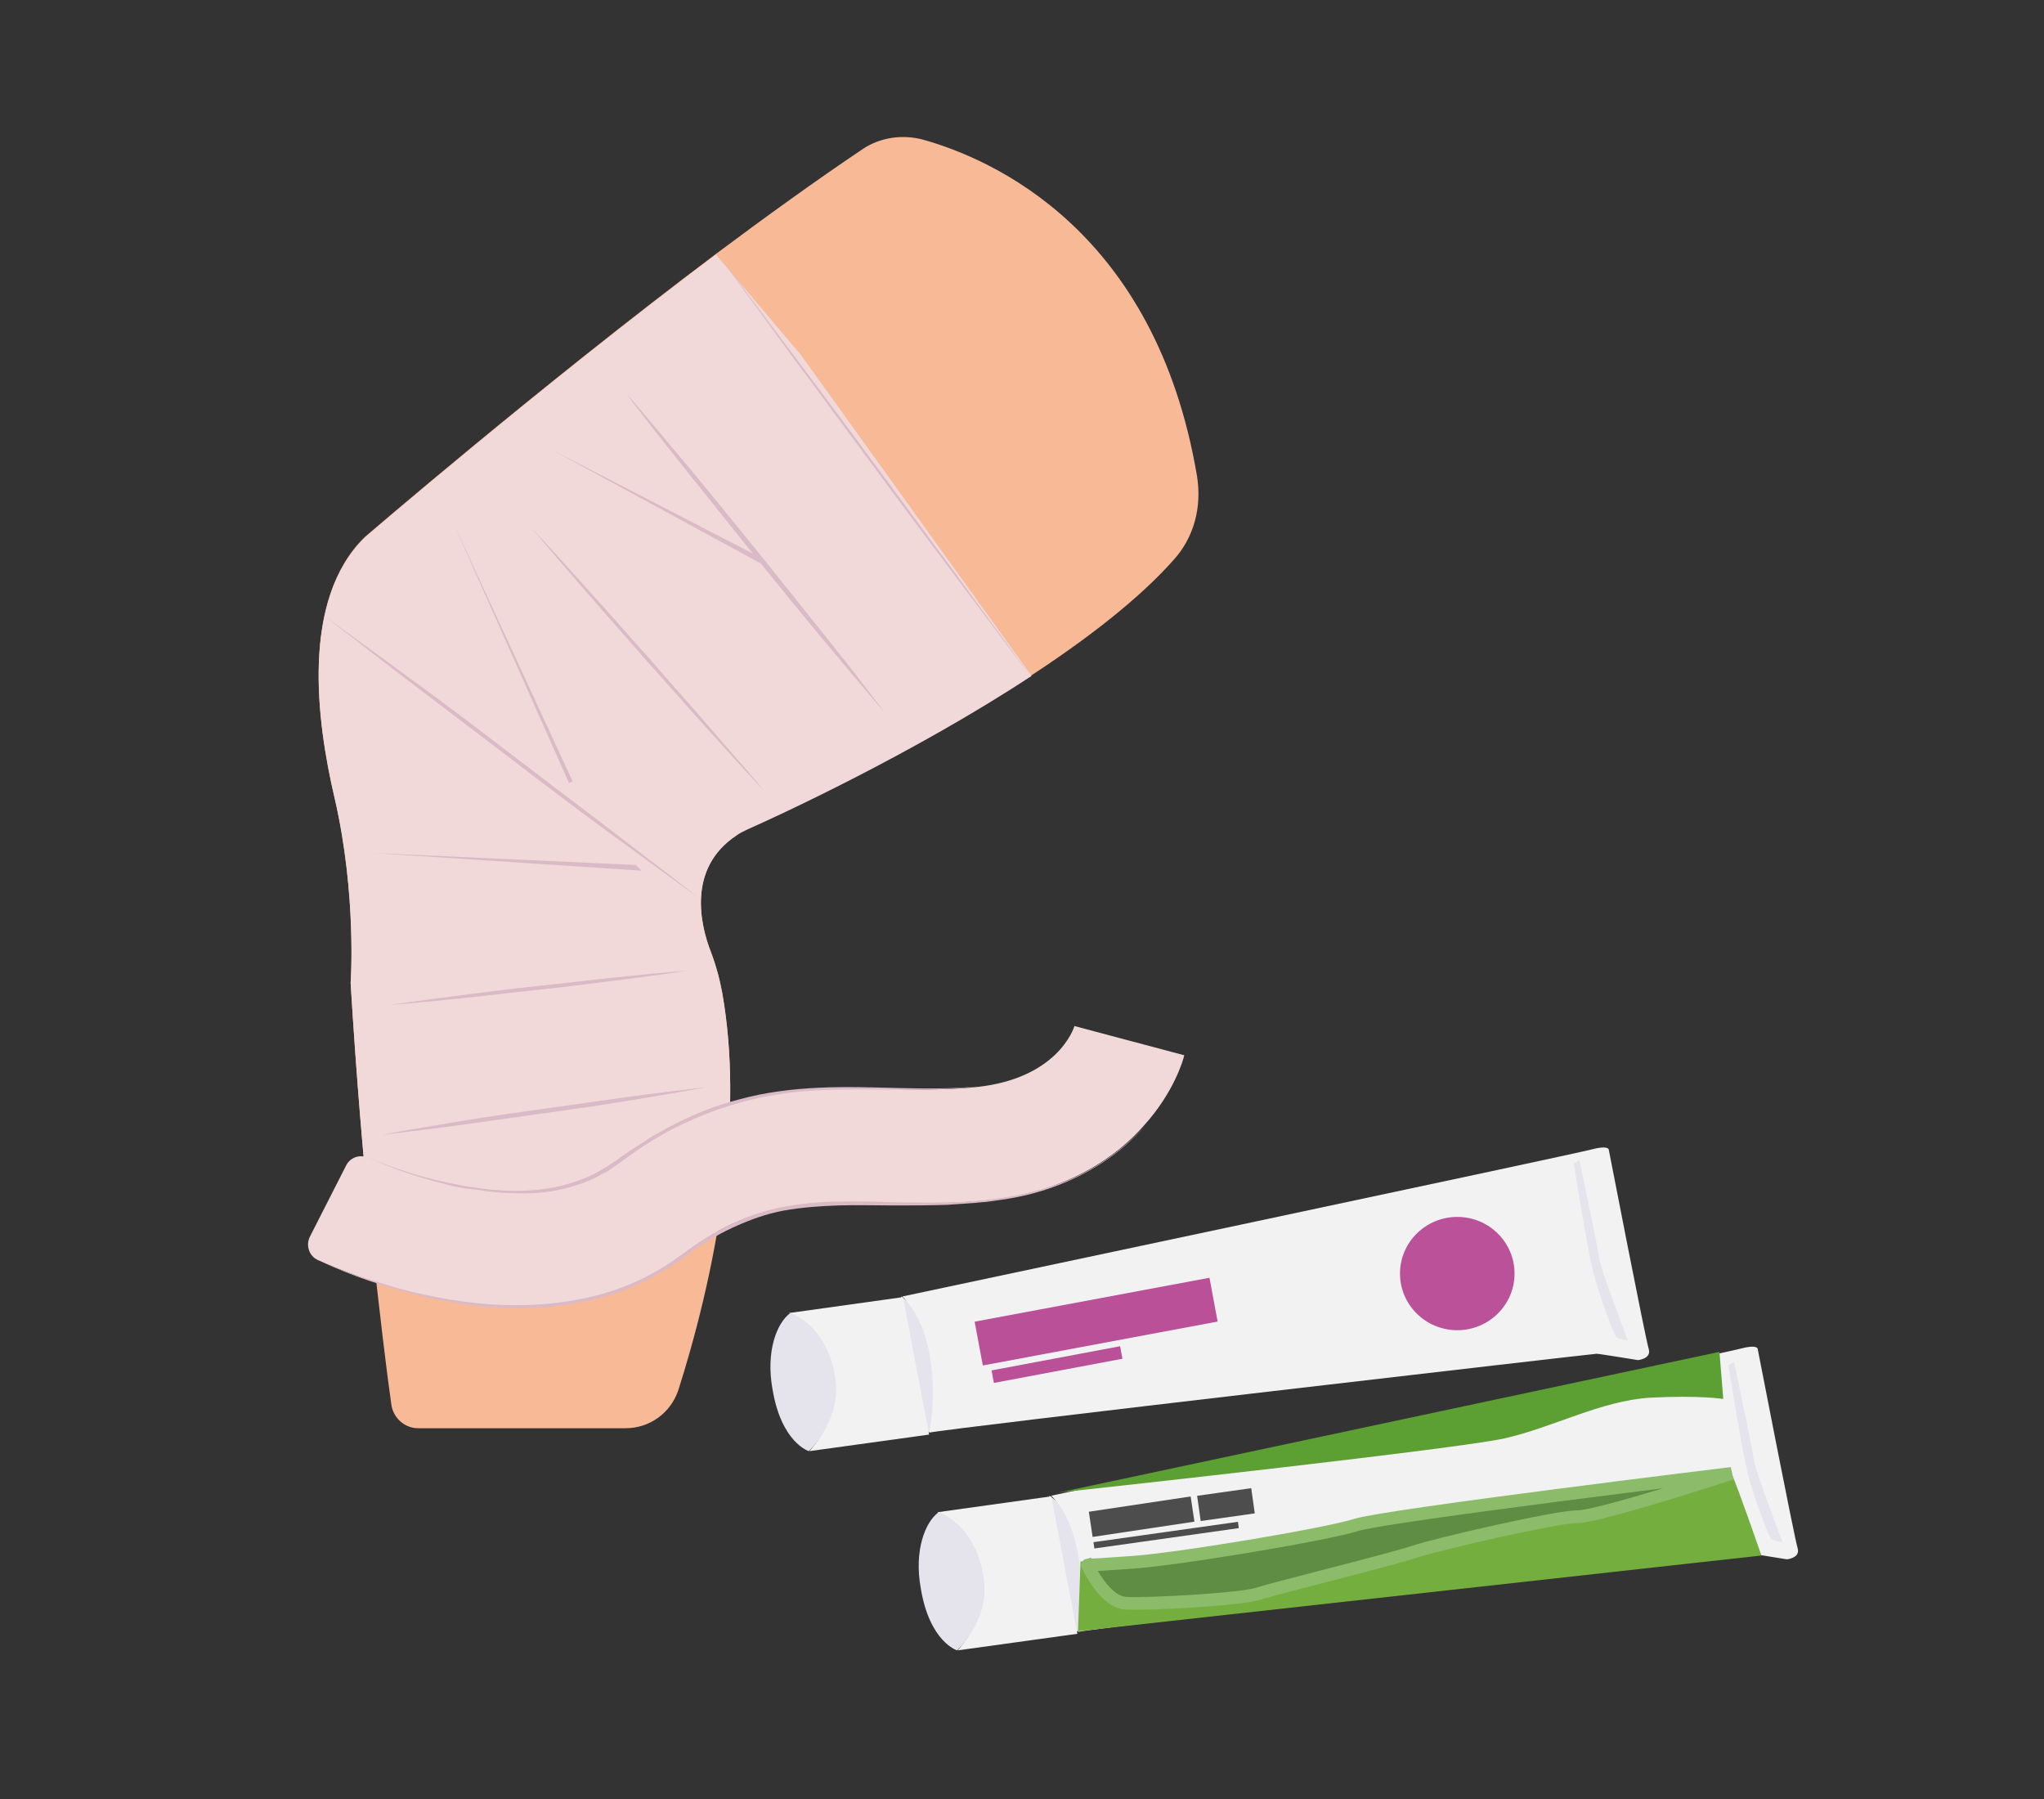 <svg xmlns="http://www.w3.org/2000/svg" xmlns:xlink="http://www.w3.org/1999/xlink" id="Vrstva_1" x="0px" y="0px" viewBox="0 0 321.2 282.7" style="enable-background:new 0 0 321.2 282.7;" xml:space="preserve"><rect x="0" y="0" width="321.2" height="282.7" fill="#333333" stroke="none"/><style type="text/css">	.st0{fill:#F8BA96;}	.st1{fill:#F1D9D9;}	.st2{fill:#DABAC6;}	.st3{fill:#E5E4EC;}	.st4{fill:#F2F2F2;}	.st5{fill:#BA5199;}	.st6{fill:none;stroke:#B95098;stroke-width:7;stroke-miterlimit:10;}	.st7{fill:none;stroke:#B95098;stroke-width:2;stroke-miterlimit:10;}	.st8{fill:#5C9F32;}	.st9{fill:#74AE3E;}	.st10{fill:#5F8D44;stroke:#8CBC6A;stroke-width:2;stroke-miterlimit:10;}	.st11{fill:none;stroke:#4E4D4D;stroke-width:4;stroke-miterlimit:10;}	.st12{fill:none;stroke:#4E4D4D;stroke-miterlimit:10;}</style><g>	<g>		<path class="st0" d="M184.4,88c-5.4,6.1-13.6,12.4-22.3,18.1c-18.7,12.3-40.3,22.2-44.6,24.1c-0.6,0.3-1.3,0.6-1.8,1   c-7.8,5.2-5.6,14.2-4,18.3c0.8,2.1,1.4,4.3,1.8,6.5c1.7,9.6,1.5,19.8,0.4,29.3c-1.6,13.8-5.1,26.2-7.3,33.1c-1.2,3.6-4.5,6-8.3,6   H65.7c-2.1,0-3.9-1.6-4.2-3.7c-0.7-4.9-1.9-14.6-3.3-27.9c-1.1-10.7-2.2-23.7-3.1-38.4c0,0,1-13.8-2.5-29   c-2.9-12.3-5.3-31.2,4.7-41c0,0,27.5-23.7,55.2-44.5c7.9-5.9,15.8-11.6,23.1-16.5c2.7-1.8,6.1-2.3,9.3-1.5   c11.2,3.1,36.7,14.4,43.2,52.9C188.9,79.7,187.6,84.5,184.4,88z"></path>	</g>	<path class="st1" d="M162.1,106.2c-18.7,12.3-40.3,22.2-44.6,24.1c-0.6,0.3-1.3,0.6-1.8,1c-7.8,5.2-5.6,14.2-4,18.3  c0.8,2.1,1.4,4.3,1.8,6.5c1.7,9.6,1.5,19.8,0.4,29.3l-22.7,9H61.9l-3.7-1.5c-1.1-10.7-2.2-23.7-3.1-38.4c0,0,1-13.8-2.5-29  c-2.9-12.3-5.3-31.2,4.7-41c0,0,27.5-23.7,55.2-44.5l13.3,15.7L162.1,106.2z"></path>	<g>		<path class="st2" d="M139,111.9c-1.8-2-3.5-4.1-5.2-6.1l-5.2-6.2c-3.4-4.1-6.8-8.3-10.2-12.5c-3.4-4.2-6.7-8.4-10.1-12.6l-5-6.3   c-1.6-2.1-3.3-4.2-4.9-6.4c1.8,2,3.5,4.1,5.2,6.1l5.2,6.2c3.4,4.1,6.8,8.3,10.2,12.5c3.4,4.2,6.7,8.4,10.1,12.6l5,6.3   C135.7,107.6,137.4,109.8,139,111.9z"></path>		<path class="st2" d="M120,124.2c-1.6-1.7-3.1-3.4-4.7-5.1l-4.6-5.1c-3.1-3.4-6.1-6.9-9.2-10.3c-3-3.5-6.1-6.9-9.1-10.4l-4.5-5.2   c-1.5-1.8-3-3.5-4.5-5.3c1.6,1.7,3.1,3.4,4.7,5.1l4.6,5.1c3.1,3.4,6.1,6.9,9.2,10.3c3,3.5,6.1,6.9,9.1,10.4l4.5,5.2   C117.1,120.7,118.6,122.4,120,124.2z"></path>		<path class="st2" d="M109.8,141.1c-2.5-1.8-4.9-3.6-7.4-5.4l-7.4-5.4c-4.9-3.6-9.8-7.3-14.6-11c-4.9-3.7-9.7-7.4-14.6-11.1   l-7.3-5.6c-2.4-1.9-4.8-3.7-7.2-5.6c2.5,1.8,4.9,3.6,7.4,5.4l7.4,5.4c4.9,3.6,9.8,7.3,14.6,11c4.9,3.7,9.7,7.4,14.6,11.1l7.3,5.6   C105,137.3,107.4,139.2,109.8,141.1z"></path>		<path class="st2" d="M162.1,106.5c-2.1-2.8-4.2-5.6-6.3-8.4l-6.3-8.4c-4.2-5.6-8.4-11.2-12.5-16.8c-4.2-5.6-8.3-11.3-12.5-16.9   l-6.2-8.5c-2.1-2.8-4.1-5.7-6.2-8.5c2.1,2.8,4.2,5.6,6.3,8.4l6.3,8.4c4.2,5.6,8.4,11.2,12.5,16.8c4.2,5.6,8.3,11.3,12.5,16.9   l6.2,8.5C158,100.8,160.1,103.7,162.1,106.5z"></path>		<polygon class="st2" points="119.5,88.5 86.8,70.7 119.9,87.8   "></polygon>		<polygon class="st2" points="100.8,136.8 58.3,134 99.9,135.9   "></polygon>		<polygon class="st2" points="89.4,123 71.2,82.1 90,122.8   "></polygon>		<path class="st2" d="M111.1,170.8c-4.2,0.8-8.5,1.5-12.7,2.2c-4.3,0.7-8.5,1.3-12.8,1.9c-4.3,0.6-8.5,1.2-12.8,1.8   c-4.3,0.6-8.5,1.1-12.8,1.6c4.2-0.8,8.5-1.5,12.7-2.2c4.3-0.7,8.5-1.3,12.8-1.9c4.3-0.6,8.5-1.2,12.8-1.8   C102.6,171.8,106.8,171.3,111.1,170.8z"></path>		<path class="st2" d="M108.1,152.5c-3.9,0.6-7.8,1.1-11.7,1.6c-3.9,0.5-7.8,1-11.7,1.4c-3.9,0.4-7.8,0.9-11.7,1.3   c-3.9,0.4-7.8,0.8-11.7,1.1c3.9-0.6,7.8-1.1,11.7-1.6c3.9-0.5,7.8-1,11.7-1.4c3.9-0.4,7.8-0.9,11.7-1.3   C100.3,153.2,104.2,152.8,108.1,152.5z"></path>	</g>	<g>		<g>			<path class="st1" d="M81.2,205.2c-4.4,0-8.9-0.5-13.7-1.5c-7.7-1.6-14.1-4.2-17.5-5.7c-1.4-0.6-2-2.3-1.3-3.7l5.7-11.2    c0.6-1.2,2.1-1.8,3.4-1.2c2.8,1.2,7.8,3.1,13.7,4.3c10.6,2.2,19,1.1,24.8-3.3c16.4-12.3,29.8-12.1,42.8-11.8    c4.6,0.1,9.4,0.2,14.3-0.3c12.5-1.3,15.3-8.9,15.5-9.8c0,0.1-0.1,0.2-0.1,0.2l17.3,4.6c-0.2,0.9-1.7,5.9-6.3,11    c-4.1,4.7-11.8,10.5-24.7,11.8c-6,0.6-11.6,0.5-16.4,0.4c-11.8-0.2-20.3-0.4-31.8,8.3C100.1,202.5,91.3,205.2,81.2,205.2z"></path>		</g>		<g>			<path class="st2" d="M180,176.8c-1.9,2.2-4.1,4.1-6.5,5.7c-2.4,1.6-5,2.9-7.7,3.9c-2.7,1-5.5,1.7-8.4,2.1l-2.1,0.3    c-0.7,0.1-1.4,0.1-2.1,0.2c-1.4,0.1-2.9,0.2-4.3,0.3c-2.9,0.1-5.8,0.1-8.6,0.1c-2.9,0-5.7-0.1-8.6,0c-2.9,0.1-5.7,0.3-8.5,0.8    c-2.8,0.5-5.5,1.5-8.1,2.7c-2.6,1.2-5,2.7-7.3,4.4c-2.3,1.7-4.8,3.2-7.4,4.4c-2.6,1.2-5.4,2.1-8.2,2.7c-2.8,0.6-5.7,1-8.6,1.1    c-5.8,0.2-11.5-0.5-17.1-1.8c-2.8-0.7-5.6-1.5-8.3-2.4c-2.7-0.9-5.4-2-8-3.2c2.6,1.1,5.3,2.2,8.1,3c2.7,0.9,5.5,1.7,8.3,2.3    c5.6,1.2,11.3,1.9,17.1,1.6c2.9-0.1,5.7-0.5,8.5-1.1c2.8-0.6,5.5-1.5,8.1-2.7c2.6-1.2,5-2.7,7.3-4.4c2.3-1.7,4.8-3.3,7.4-4.5    c2.6-1.2,5.4-2.2,8.2-2.7c2.8-0.5,5.7-0.8,8.6-0.8c2.9-0.1,5.8,0,8.6,0.1c2.9,0,5.7,0.1,8.6,0c1.4,0,2.9-0.1,4.3-0.2    c0.7-0.1,1.4-0.1,2.1-0.2l2.1-0.3c2.8-0.4,5.6-1.1,8.3-2c2.7-0.9,5.3-2.2,7.7-3.8C175.9,180.8,178.1,178.9,180,176.8z"></path>			<path class="st2" d="M57.9,181.9c3.9,1.6,7.8,2.9,11.9,3.8c4.1,0.9,8.2,1.5,12.3,1.4c2.1-0.1,4.1-0.3,6.1-0.8    c2-0.5,4-1.2,5.8-2.2l0.7-0.4c0.2-0.1,0.4-0.3,0.7-0.4c0.4-0.3,0.8-0.6,1.3-0.9l2.6-1.8c0.9-0.6,1.8-1.1,2.6-1.7    c0.4-0.3,0.9-0.5,1.4-0.8l1.4-0.8c3.7-2,7.6-3.6,11.6-4.6c4-1.1,8.2-1.6,12.4-1.8c8.3-0.4,16.7,0.6,25-0.2    c-4.1,0.5-8.3,0.5-12.5,0.5c-4.2,0-8.3-0.1-12.5,0.1c-4.1,0.2-8.3,0.8-12.3,1.9c-4,1.1-7.9,2.7-11.5,4.6l-1.4,0.8    c-0.5,0.3-0.9,0.5-1.3,0.8c-0.9,0.6-1.8,1.1-2.6,1.7l-2.5,1.8l-1.3,0.9c-0.2,0.2-0.4,0.3-0.7,0.4l-0.7,0.4    c-1.8,1-3.8,1.7-5.9,2.2c-2,0.5-4.1,0.7-6.2,0.7c-2.1,0-4.2-0.1-6.3-0.4c-0.5-0.1-1-0.2-1.5-0.2l-0.8-0.1l-0.8-0.1    c-1-0.2-2-0.4-3.1-0.7C65.7,185,61.7,183.6,57.9,181.9z"></path>		</g>	</g></g><g>	<path class="st3" d="M141.6,204.3c0,0,4,17.8,3.8,19.7c-0.2,1.9,1.2,0.6,1.2,0.6s1-10.8,0.2-14.4c-0.8-3.6-5.2-6.5-5.2-6.5V204.3z"></path>	<path class="st4" d="M141.8,203.7c0,0,105.8-22.4,108.3-23.1c2.6-0.7,2.7,0,2.7,0s5.8,29.9,6.3,31.4c0.4,1.5-1.7,1.7-1.7,1.7  s-6.1-1-6.5-1c-0.5,0-102.6,11.8-104.9,12.4C147.1,220.1,147.2,209,141.8,203.7z"></path>	<path class="st4" d="M124,206.3l17.9-2.5l4.1,21.6l-18.8,2.6c0,0,5.7-6.1,3.6-12.9S124,206.3,124,206.3z"></path>	<path class="st3" d="M127.1,228c0,0-4.3-1.3-5.7-9.7c-1.1-6,0.7-10.5,2.8-12c0,0,5.9,1.8,7.1,10.5C132.1,223.4,127.1,228,127.1,228  z"></path>	<path class="st3" d="M247.3,182.8c0,0,2.1,13.3,3.1,17.2c1,3.9,3.3,9.8,3.6,10.1c0.3,0.3,1.8,0.5,1.8,0.5s-4.3-11.3-4.5-12.9  c-0.2-1.7-3.1-15.4-3.1-15.4L247.3,182.8z"></path>	<ellipse class="st5" cx="229" cy="200.1" rx="9" ry="8.9"></ellipse>	<line class="st6" x1="153.8" y1="211.1" x2="190.7" y2="204.2"></line>	<line class="st7" x1="156" y1="216.3" x2="176.2" y2="212.5"></line></g><g>	<g>		<path class="st3" d="M164.9,235.6c0,0,4,17.8,3.8,19.7s1.2,0.6,1.2,0.6s1-10.8,0.2-14.4c-0.8-3.6-5.2-6.5-5.2-6.5V235.6z"></path>		<path class="st4" d="M165.2,235c0,0,105.8-22.4,108.3-23.1c2.6-0.7,2.7,0,2.7,0s5.8,29.9,6.3,31.4c0.4,1.5-1.7,1.7-1.7,1.7   s-6.1-1-6.5-1c-0.5,0-102.6,11.8-104.9,12.4C170.4,251.4,170.5,240.3,165.2,235z"></path>		<path class="st4" d="M147.3,237.6l17.9-2.5l4.1,21.6l-18.8,2.6c0,0,5.7-6.1,3.6-12.9C152,239.5,147.3,237.6,147.3,237.6z"></path>		<path class="st3" d="M150.4,259.3c0,0-4.3-1.3-5.7-9.7c-1.1-6,0.7-10.5,2.8-12c0,0,5.9,1.8,7.1,10.5   C155.5,254.7,150.4,259.3,150.4,259.3z"></path>		<path class="st3" d="M271.6,214.5c0,0,2.1,13.3,3.1,17.2c1,3.9,3.3,9.8,3.6,10.1c0.3,0.3,1.8,0.5,1.8,0.5s-4.3-11.3-4.5-12.9   c-0.2-1.7-3.1-15.4-3.1-15.4L271.6,214.5z"></path>	</g>	<path class="st8" d="M166.4,234.5c0,0,0.3,0,0.9-0.1c7.5-0.8,62-6.8,69.1-8.4c7.6-1.7,15.1-5.9,22.9-6.4c7.8-0.4,11.5,0.2,11.5,0.2  l-0.6-7.4L166.4,234.5z"></path>	<path class="st9" d="M169.8,245.3c4.5,1.3,20.4,2.1,22.9,1.5s23.5-7.8,27.4-8.7c3.8-0.8,49.8-7.4,52-6.6c1.1,2.5,4.7,12.9,4.7,12.9  l-107.4,11.9L169.8,245.3z"></path>	<path class="st10" d="M170.9,245.9c0,0,2.6,5.8,6,6s18.2-0.6,20.8-1.5c2.5-0.8,21.4-5.5,24.6-6.6s22.2-5.5,25.6-5.5  s24.2-6.8,24.2-6.8s-54.3,6.6-59,8.1c-4.7,1.5-28.6,5.5-35.6,5.9C170.5,246,170.9,245.9,170.9,245.9z"></path>	<line class="st11" x1="171.4" y1="239.5" x2="187.4" y2="237.1"></line>	<line class="st11" x1="188.4" y1="237" x2="196.9" y2="235.8"></line>	<line class="st12" x1="171.9" y1="242.8" x2="194.6" y2="239.6"></line></g></svg>